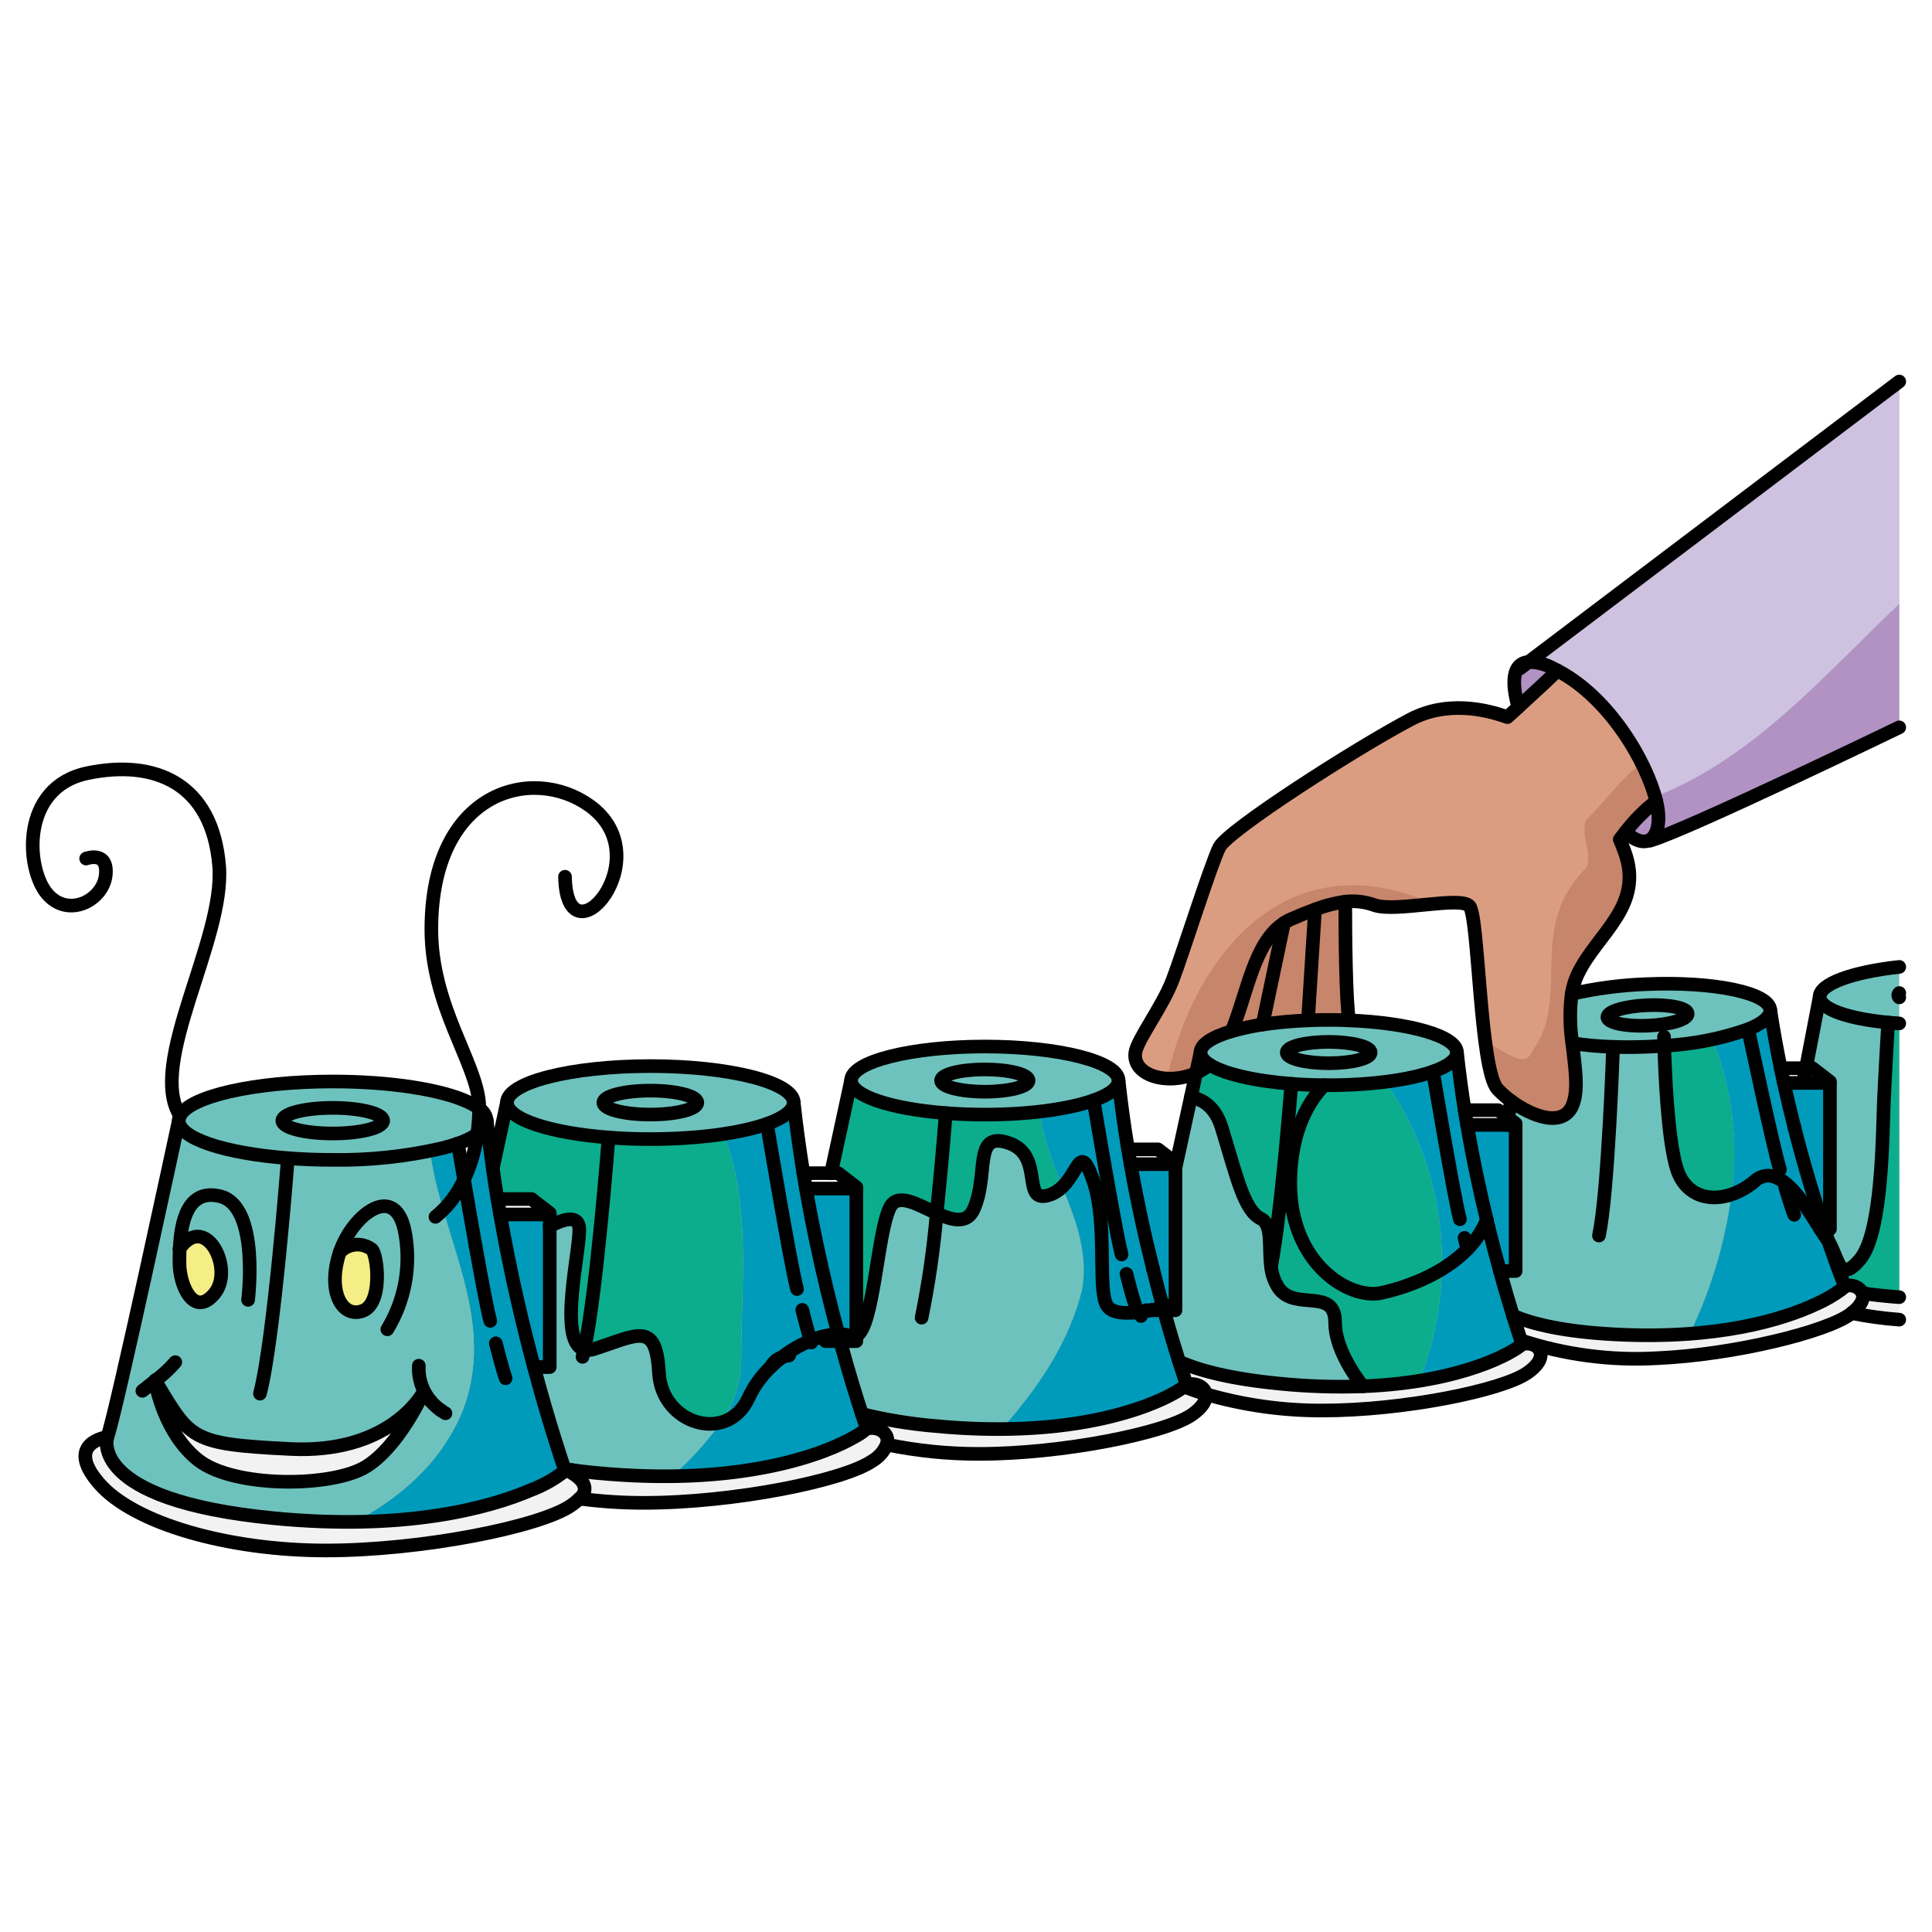 <?xml version="1.0" encoding="utf-8"?>
<!-- Generator: Adobe Illustrator 24.1.2, SVG Export Plug-In . SVG Version: 6.00 Build 0)  -->
<svg version="1.1" id="Layer_1" xmlns="http://www.w3.org/2000/svg" xmlns:xlink="http://www.w3.org/1999/xlink" x="0px" y="0px"
	 viewBox="0 0 283.465 283.465" style="enable-background:new 0 0 283.465 283.465;" xml:space="preserve">
<style type="text/css">
	.st0{fill:#EDA0AA;}
	.st1{fill:#F2F2F2;}
	.st2{fill:#F2E9E4;}
	.st3{fill:#88CBCB;}
	.st4{fill:#EA5D71;}
	.st5{fill:#73C3BD;}
	.st6{fill:#DB9D81;}
	.st7{fill:#C7856B;}
	.st8{fill:#333B41;}
	.st9{fill:#009BBA;}
	.st10{fill:#6EC2BD;}
	.st11{fill:#0BAD8D;}
	.st12{fill:#CFC2E0;}
	.st13{fill:#B192C3;}
	.st14{fill:#F5ED86;}
	.st15{fill:none;stroke:#000000;stroke-width:2;stroke-linecap:round;stroke-linejoin:round;}
	.st16{fill:#B4D491;}
	.st17{fill:#96C678;}
	.st18{fill:#4B82C3;}
	.st19{fill:#2967AF;}
	.st20{fill:#EFD075;}
	.st21{fill:#87CBCB;}
	.st22{fill:#72C3BD;}
	.st23{fill:#55C0DB;}
	.st24{fill:#F7AF5D;}
	.st25{fill:#F49829;}
	.st26{fill:#A989BE;}
	.st27{fill:#9A7BB5;}
	.st28{fill:#B9E1F2;}
	.st29{fill:#62C3DC;}
	.st30{fill:#F9DB61;}
	.st31{fill:#F1C32C;}
	.st32{fill:#8186C0;}
	.st33{fill:#6770B2;}
	.st34{fill:#F5B19D;}
	.st35{fill:#F08B73;}
	.st36{fill:#F5BAD5;}
	.st37{fill:#F094BD;}
	.st38{fill:#AFABD5;}
	.st39{fill:#B0DDE9;}
	.st40{fill:#8FD1E3;}
	.st41{fill:#8DACDB;}
	.st42{fill:#6B93CC;}
	.st43{fill:#FBF1CE;}
	.st44{fill:#F4E1A1;}
	.st45{fill:#EF8697;}
	.st46{fill:#EA5C71;}
	.st47{fill:#F7C6D1;}
	.st48{fill:#F4AFC0;}
	.st49{fill:#90D2F0;}
	.st50{fill:#59C1E7;}
</style>
<g>
	<g>
		<path class="st0" d="M215.259,165.047c0.85,5.02,1.87,9.75,2.89,13.97v0.01c-0.672,1.579-1.635,3.018-2.84,4.24
			c-0.25-0.9-0.43-1.64-0.43-1.64l-0.68-2.74c-0.86-3.16-3.95-21.67-3.95-21.67c2.21-0.78,3.52-1.75,3.52-2.79
			c0.31,2.87,0.69,5.7,1.13,8.46C215.009,163.617,215.129,164.337,215.259,165.047z"/>
		<path class="st0" d="M49.849,183.737c-1.85,5.54,0.21,9.65,3.29,8.63s2.26-8.22,1.43-9.04
			C53.124,182.23,51.083,182.407,49.849,183.737z M26.369,183.167c-0.04,0.79-0.04,1.52-0.04,2.11c0,3.39,2.16,8.11,5.14,4.52
			S30.179,177.807,26.369,183.167L26.369,183.167z M15.749,210.847c1.24-3.29,10.48-46.42,10.48-46.42c0,2.59,6.74,4.79,16.01,5.5
			c2.08,0.17,4.29,0.25,6.58,0.25c5.416,0.08,10.823-0.498,16.1-1.72c0.82-0.21,1.58-0.44,2.27-0.68c0,0,0.36,2.18,0.89,5.28
			c0.992-2.097,1.647-4.338,1.94-6.64c0.767-0.391,1.292-1.136,1.4-1.99c0.25,2.36,0.55,4.69,0.88,6.99
			c0.21,1.52,0.44,3.03,0.69,4.51c0.12,0.76,0.25,1.51,0.39,2.26c1.47,8.43,3.3,16.16,4.97,22.39c2.19,8.2,4.09,13.81,4.49,14.97
			c0.05,0.15,0.08,0.23,0.08,0.23c-1.483,1.181-3.139,2.125-4.91,2.8c-6.33,2.74-18.71,6.03-37.81,4.18
			C12.669,220.087,15.749,210.847,15.749,210.847L15.749,210.847z M22.749,202.597c0.13,0.78,1.42,7.76,6.35,11.64
			c5.24,4.11,19.72,4.01,24.65,0.92c4.61-2.88,7.96-9.97,8.37-10.88c-0.54,0.96-5.47,9-19.46,8.32
			c-14.86-0.72-14.68-1.44-19.89-10.02c-0.01-0.02-0.02-0.03-0.03-0.05c0.001,0.025,0.005,0.049,0.01,0.073V202.597z"/>
		<path class="st0" d="M194.949,159.217c6.31,0,11.89-0.79,15.3-2c0,0,3.09,18.51,3.95,21.67l0.68,2.74c0,0,0.18,0.74,0.43,1.64
			c-3.82,3.94-9.55,5.76-12.65,6.43c-4.72,1.02-13.35-4.32-13.35-16.03c0-8.2,3.13-12.58,5-14.45H194.949z"/>
		<path class="st1" d="M278.659,190.317v3.3c-2.345-0.167-4.677-0.488-6.98-0.96c1.48-1.15,1.84-2.18,1.59-2.92
			c1.58,0.24,3.35,0.43,5.32,0.58H278.659z"/>
		<path class="st0" d="M278.659,158.957v31.36h-0.07c-1.97-0.15-3.74-0.34-5.32-0.58c-0.484-0.943-1.598-1.373-2.59-1
			c0,0-1-2.48-2.42-6.64c1.56,2.51,1.54,6.36,4.65,2.67c3.29-3.91,3.29-18.28,3.49-23.01c0.13-3.02,0.43-8.31,0.63-11.73
			c0.53,0.05,1.07,0.09,1.63,0.13L278.659,158.957z"/>
		<path class="st2" d="M278.659,146.337v3.82c-0.56-0.04-1.1-0.08-1.63-0.13c-5.89-0.56-10.01-1.98-10.05-3.74
			c-0.05-1.93,4.85-3.68,11.68-4.42v3.83c-0.09,0.087-0.143,0.205-0.15,0.33C278.512,146.147,278.567,146.26,278.659,146.337z"/>
		<path class="st3" d="M278.659,55.977v50.74c0,0-30.75,14.87-36.38,16.57l-0.05-0.17c0.73-0.53,1.17-1.69,1.1-3.46
			c-0.036-0.712-0.143-1.419-0.32-2.11c-1.36-5.66-6.84-15.18-14.49-19.16c-0.191-0.11-0.388-0.21-0.59-0.3
			c-1.116-0.631-2.378-0.962-3.66-0.96L278.659,55.977z"/>
		<path class="st0" d="M277.029,150.027c-0.2,3.42-0.5,8.71-0.63,11.73c-0.2,4.73-0.2,19.1-3.49,23.01
			c-3.11,3.69-3.09-0.16-4.65-2.67l-0.6-1.77h0.83V158.7l-2.55-1.97h-0.97c1.14-5.87,2.01-10.44,2.01-10.44
			C267.019,148.047,271.139,149.467,277.029,150.027z"/>
		<path class="st1" d="M273.269,189.737c0.25,0.74-0.11,1.77-1.59,2.92c-0.054,0.05-0.111,0.096-0.17,0.14
			c-3.49,2.61-17.13,5.99-28.42,6.48c-6.749,0.381-13.509-0.507-19.93-2.62c-0.22-0.66-0.63-1.9-1.17-3.62
			c2.95,1.27,7.59,2.35,14.88,2.74c15.01,0.8,24.69-2.12,29.72-4.5c1.262-0.568,2.462-1.265,3.58-2.08
			c0.182-0.14,0.352-0.294,0.51-0.46C271.671,188.364,272.785,188.794,273.269,189.737z"/>
		<path class="st0" d="M236.669,153.6c1.67,0.06,3.43,0.05,5.26-0.03c0.76-0.03,1.51-0.08,2.25-0.13c0.1,3.62,0.49,13.64,1.82,17.98
			c1.65,5.34,7.4,5.34,11.5,1.84c0.521-0.475,1.196-0.745,1.9-0.76c2.96,0,5.88,4.98,7.67,7.83c0.35,0.55,0.66,1.02,0.91,1.36
			c0.1,0.13,0.19,0.27,0.28,0.41c1.42,4.16,2.42,6.64,2.42,6.64c-0.158,0.166-0.328,0.32-0.51,0.46
			c-1.118,0.815-2.318,1.512-3.58,2.08c-5.03,2.38-14.71,5.3-29.72,4.5c-7.29-0.39-11.93-1.47-14.88-2.74
			c-0.54-1.73-1.2-3.94-1.91-6.55h2.3v-21.63l-1.11-0.86c0.15-0.83,0.29-1.66,0.43-2.46c3.13,2.31,7.79,4.05,9.1,0.43
			c0.82-2.25,0.28-5.48-0.11-8.91C232.669,153.364,234.666,153.544,236.669,153.6z"/>
		<path class="st4" d="M268.489,158.887v21.44h-0.83c-1.32-3.97-2.91-9.12-4.39-14.94v-0.01c-0.53-2.09-1.05-4.26-1.54-6.49H268.489
			z"/>
		<path class="st0" d="M267.659,180.327h-0.59c-1.79-2.85-4.71-7.83-7.67-7.83l1.76-0.9c-0.95-2.99-4.67-20.58-4.67-20.58
			c2.08-0.84,3.29-1.82,3.25-2.81c0.44,2.89,0.96,5.75,1.53,8.52c0.15,0.73,0.3,1.45,0.46,2.16c0.49,2.23,1.01,4.4,1.54,6.49v0.01
			C264.749,171.207,266.339,176.357,267.659,180.327z"/>
		<path class="st0" d="M261.159,171.6l-1.76,0.9c-0.704,0.015-1.379,0.285-1.9,0.76c-4.1,3.5-9.85,3.5-11.5-1.84
			c-1.33-4.34-1.72-14.36-1.82-17.98c4.198-0.212,8.344-1.027,12.31-2.42C256.489,151.02,260.209,168.607,261.159,171.6z"/>
		<path class="st2" d="M244.179,153.437c-0.74,0.05-1.49,0.1-2.25,0.13c-1.83,0.08-3.59,0.09-5.26,0.03
			c-2.003-0.056-4-0.236-5.98-0.54c-0.364-2.394-0.395-4.827-0.09-7.23c3.59-0.82,7.25-1.299,10.93-1.43
			c9.95-0.43,18.1,1.28,18.21,3.81c0.04,0.99-1.17,1.97-3.25,2.81C252.523,152.41,248.377,153.225,244.179,153.437z
			 M241.799,150.487c3.25-0.14,5.86-0.93,5.82-1.76s-2.7-1.38-5.95-1.24s-5.87,0.92-5.83,1.75s2.7,1.39,5.961,1.25H241.799z"/>
		<path class="st2" d="M247.619,148.727c0.04,0.83-2.57,1.62-5.82,1.76s-5.93-0.42-5.96-1.25s2.57-1.61,5.83-1.75
			S247.589,147.9,247.619,148.727z"/>
		<path class="st5" d="M243.329,119.657c0.07,1.77-0.37,2.93-1.1,3.46c-0.92,0.68-2.32,0.33-3.71-1.07
			c1.292-1.691,2.802-3.204,4.49-4.5C243.186,118.238,243.293,118.945,243.329,119.657z"/>
		<path class="st6" d="M243.009,117.547c-1.688,1.296-3.198,2.809-4.49,4.5c-0.32,0.4-0.62,0.78-0.87,1.11
			c0.22,0.52,0.45,1.08,0.68,1.7c3.02,8.08-3.97,12.05-6.84,18.07c-0.431,0.92-0.731,1.896-0.89,2.9
			c-0.305,2.403-0.274,4.836,0.09,7.23c0.39,3.43,0.93,6.66,0.11,8.91c-1.31,3.62-5.97,1.88-9.1-0.43
			c-0.717-0.523-1.383-1.113-1.99-1.76c-2.6-2.88-2.74-25.34-4.11-26.84s-10.81,0.96-13.96-0.14c-1.362-0.496-2.82-0.667-4.26-0.5
			c-1.52,0.207-3.011,0.593-4.44,1.15c-1.03,0.37-2.19,0.83-3.49,1.4c-0.374,0.159-0.732,0.353-1.07,0.58v0.01
			c-4.4,2.87-5.36,10.28-7.67,15.86c-2.84,0.84-4.57,1.94-4.57,3.13c0,0-0.24,1.13-0.65,3v0.01c-4.23,1.9-9.38,0.33-8.91-3
			c0.28-1.92,3.97-6.71,5.48-10.68s5.61-16.98,6.85-19.45s19.99-14.51,28.07-18.76c5.24-2.75,10.87-1.53,14.19-0.33
			c0.49-0.44,1.03-0.94,1.6-1.47c1.98-1.81,4.29-3.93,5.75-5.36C236.169,102.367,241.649,111.887,243.009,117.547z"/>
		<path class="st5" d="M224.269,97.127c1.282-0.002,2.544,0.329,3.66,0.96c0.202,0.09,0.399,0.19,0.59,0.3
			c-1.46,1.43-3.77,3.55-5.75,5.36C222.139,101.547,221.339,97.357,224.269,97.127z"/>
		<path class="st1" d="M223.349,197.2c2.22-0.52,4.45,1.71,0.68,4.27s-18.13,5.48-29.93,5.48c-5.812,0.031-11.599-0.777-17.18-2.4
			c-0.16-1.09-1.49-1.71-2.81-1.4c0,0-0.43-1.21-1.11-3.37c3.04,1.34,7.69,2.55,14.77,3.23c4.046,0.406,8.116,0.537,12.18,0.39
			C214.739,202.817,222.249,198.3,223.349,197.2z"/>
		<path class="st0" d="M223.159,196.657c0.12,0.35,0.19,0.54,0.19,0.54c-1.1,1.1-8.61,5.62-23.4,6.2c-1.5-1.94-4.06-5.77-4.06-9.39
			c0-5.14-5.76-1.64-8.22-4.93c-0.664-0.965-1.07-2.084-1.18-3.25v-0.01c1.56-8.15,2.98-26.8,2.98-26.8
			c1.54,0.12,3.16,0.18,4.84,0.2c-1.87,1.87-5,6.25-5,14.45c0,11.71,8.63,17.05,13.35,16.03c3.1-0.67,8.83-2.49,12.65-6.43
			c1.205-1.222,2.168-2.661,2.84-4.24c0.08,0.36,0.17,0.71,0.25,1.06v0.01c0.57,2.32,1.14,4.46,1.68,6.39
			c0.71,2.61,1.37,4.82,1.91,6.55S222.939,196,223.159,196.657z"/>
		<path class="st4" d="M222.379,165.047v21.44h-2.3c-0.54-1.93-1.11-4.07-1.68-6.39v-0.01c-0.08-0.35-0.17-0.7-0.25-1.06v-0.01
			c-1.02-4.22-2.04-8.95-2.89-13.97L222.379,165.047L222.379,165.047z"/>
		<path class="st2" d="M213.769,154.427c0,1.04-1.31,2.01-3.52,2.79c-3.41,1.21-8.99,2-15.3,2h-0.64c-1.68-0.02-3.3-0.08-4.84-0.2
			c-5.48-0.43-9.9-1.47-12-2.81c-0.86-0.55-1.33-1.15-1.33-1.78c0-1.19,1.73-2.29,4.57-3.13c1.491-0.422,3.008-0.749,4.54-0.98
			c2.207-0.325,4.43-0.529,6.66-0.61c0.99-0.05,2-0.07,3.04-0.07c1.02,0,2.02,0.02,2.99,0.07
			C206.909,150.067,213.769,152.047,213.769,154.427z M201.109,154.427c0-0.86-2.76-1.56-6.16-1.56s-6.16,0.7-6.16,1.56
			s2.76,1.57,6.16,1.57S201.109,155.3,201.109,154.427z"/>
		<path class="st2" d="M194.949,152.867c3.4,0,6.16,0.7,6.16,1.56s-2.76,1.57-6.16,1.57s-6.16-0.7-6.16-1.57
			S191.549,152.867,194.949,152.867z"/>
		<path class="st0" d="M199.949,203.4c-4.064,0.147-8.134,0.016-12.18-0.39c-7.08-0.68-11.73-1.89-14.77-3.23
			c-0.59-1.86-1.37-4.43-2.23-7.54h1.7v-20.92c0.83-3.78,1.62-7.42,2.26-10.35c1.83,0.35,3.62,1.53,4.52,4.49
			c2.26,7.39,3.28,12.12,5.75,13.35c1.76,0.88,1.11,4.06,1.49,7.01v0.01c0.11,1.166,0.516,2.285,1.18,3.25
			c2.46,3.29,8.22-0.21,8.22,4.93C195.889,197.627,198.449,201.457,199.949,203.4z"/>
		<path class="st7" d="M197.379,132.3c0,4.72,0.07,14.39,0.56,17.41c-0.97-0.05-1.97-0.07-2.99-0.07c-1.04,0-2.05,0.02-3.04,0.07
			l1.03-16.26C194.368,132.893,195.859,132.507,197.379,132.3z"/>
		<path class="st7" d="M192.939,133.447l-1.03,16.26c-2.23,0.081-4.453,0.285-6.66,0.61l3.13-14.88v-0.01
			c0.338-0.227,0.696-0.421,1.07-0.58C190.749,134.277,191.909,133.817,192.939,133.447z"/>
		<path class="st0" d="M189.469,159.017c0,0-1.42,18.65-2.98,26.8c-0.38-2.95,0.27-6.13-1.49-7.01c-2.47-1.23-3.49-5.96-5.75-13.35
			c-0.9-2.96-2.69-4.14-4.52-4.49c0.29-1.35,0.55-2.54,0.76-3.53v-0.01c0.715-0.311,1.381-0.721,1.98-1.22
			C179.569,157.547,183.989,158.587,189.469,159.017z"/>
		<path class="st7" d="M188.379,135.437l-3.13,14.88c-1.532,0.231-3.049,0.558-4.54,0.98
			C183.019,145.717,183.979,138.307,188.379,135.437z"/>
		<path class="st1" d="M176.919,204.547c0.12,0.82-0.41,1.91-2.1,3.06c-3.92,2.67-18.91,5.71-31.22,5.71
			c-4.532,0.003-9.052-0.456-13.49-1.37c0.53-1.66-1.21-2.75-2.94-2.35c0,0-0.26-0.75-0.71-2.13c3.464,0.849,6.987,1.431,10.54,1.74
			c22.54,2.19,34.29-3.87,36.76-5.77C174.749,203.847,175.809,204.207,176.919,204.547z"/>
		<path class="st1" d="M174.109,203.147c1.32-0.31,2.65,0.31,2.81,1.4c-1.11-0.34-2.17-0.7-3.16-1.11
			C173.882,203.349,173.999,203.252,174.109,203.147z"/>
		<path class="st0" d="M137.429,178.007c2.27,1.03,4.45,1.67,5.46-0.64c2.26-5.13-0.2-11.5,5.14-9.65s1.64,9.04,5.96,7.6
			s4.1-8.63,6.36-2.26c0.356,1.036,0.623,2.099,0.8,3.18c1.02,6.03,0.04,13.22,1.26,15.3c0.72,1.24,3.05,1.23,5.2,0.92
			c0.43-0.06,0.85-0.14,1.25-0.22h1.91c0.86,3.11,1.64,5.68,2.23,7.54c0.68,2.16,1.11,3.37,1.11,3.37
			c-0.11,0.105-0.227,0.202-0.35,0.29c-2.47,1.9-14.22,7.96-36.76,5.77c-3.553-0.309-7.076-0.891-10.54-1.74
			c-0.71-2.16-1.88-5.89-3.19-10.69h2.37v-0.74c2.56-1.35,3.07-15.13,4.93-18.87C131.7,174.9,134.639,176.757,137.429,178.007z"/>
		<path class="st4" d="M170.649,191.827c-0.48-1.75-0.98-3.66-1.49-5.7v-0.01c-1.14-4.54-2.3-9.74-3.28-15.31h6.59v21.43h-1.7
			C170.729,192.107,170.689,191.967,170.649,191.827z"/>
		<path class="st0" d="M162.959,175.937c-1.19-6.56-2.51-14.49-2.51-14.49c2.31-0.82,3.67-1.82,3.67-2.91
			c0.37,3.43,0.84,6.82,1.39,10.1c0.12,0.73,0.24,1.45,0.37,2.17c0.98,5.57,2.14,10.77,3.28,15.31v0.01
			c0.51,2.04,1.01,3.95,1.49,5.7c-0.48,0.12-1.1,0.27-1.79,0.41c-0.4,0.08-0.82,0.16-1.25,0.22c-2.15,0.31-4.48,0.32-5.2-0.92
			c-1.22-2.08-0.24-9.27-1.26-15.3L162.959,175.937z"/>
		<path class="st2" d="M164.119,158.537c0,1.09-1.36,2.09-3.67,2.91c-3.56,1.26-9.38,2.09-15.96,2.09c-1.99,0-3.91-0.08-5.72-0.22
			c-8.05-0.62-13.9-2.53-13.9-4.78c0-2.76,8.78-4.99,19.62-4.99S164.119,155.777,164.119,158.537z M150.919,158.537
			c0-0.9-2.88-1.63-6.43-1.63s-6.42,0.73-6.42,1.63s2.88,1.64,6.42,1.64S150.919,159.437,150.919,158.537z"/>
		<path class="st0" d="M162.959,175.937l-1.81,0.3c-0.177-1.081-0.444-2.144-0.8-3.18c-2.26-6.37-2.05,0.82-6.36,2.26
			s-0.62-5.75-5.96-7.6s-2.88,4.52-5.14,9.65c-1.01,2.31-3.19,1.67-5.46,0.64c0.79-7.53,1.34-14.69,1.34-14.69
			c1.81,0.14,3.73,0.22,5.72,0.22c6.58,0,12.4-0.83,15.96-2.09C160.449,161.447,161.769,169.377,162.959,175.937z"/>
		<path class="st2" d="M144.489,156.907c3.55,0,6.43,0.73,6.43,1.63s-2.88,1.64-6.43,1.64s-6.42-0.74-6.42-1.64
			S140.949,156.907,144.489,156.907z"/>
		<path class="st0" d="M138.769,163.317c0,0-0.55,7.16-1.34,14.69c-2.79-1.25-5.73-3.11-6.86-0.84c-1.86,3.74-2.37,17.52-4.93,18.87
			v-21.85l-2.67-2.06h-1.04c1.63-7.48,2.94-13.59,2.94-13.59C124.869,160.787,130.719,162.7,138.769,163.317z"/>
		<path class="st1" d="M127.169,209.6c1.73-0.4,3.47,0.69,2.94,2.35c-0.44,1.024-1.202,1.877-2.17,2.43
			c-4.21,2.87-20.28,6.12-33.48,6.12c-3.157,0.002-6.311-0.205-9.44-0.62c0,0,2.61-1.91-1.82-4.15c0.215-0.03,0.433-0.04,0.65-0.03
			h0.03c0.17,0.02,0.35,0.05,0.53,0.07h0.01c0.94,0.12,1.93,0.23,2.97,0.33c21.41,2.08,33.74-2.78,38.11-5.34
			C126.099,210.439,126.659,210.05,127.169,209.6z"/>
		<path class="st0" d="M85.729,198.007c0.499,0.117,1.021,0.082,1.5-0.1c6.37-2.05,9.04-4.11,9.45,3.49s10.06,10.48,13.15,3.7
			c0.801-1.719,1.917-3.272,3.29-4.58c0.496-0.477,1.017-0.927,1.56-1.35c0-0.01,0.01-0.01,0.02-0.01
			c0.345-0.139,0.703-0.239,1.07-0.3c0.05-0.13,0.11-0.33,0.19-0.6c0.942-0.616,1.939-1.142,2.98-1.57h0.01
			c1.282-0.554,2.654-0.873,4.05-0.94c0.09,0.35,0.18,0.69,0.27,1.03c1.31,4.8,2.48,8.53,3.19,10.69c0.45,1.38,0.71,2.13,0.71,2.13
			c-0.51,0.45-1.07,0.839-1.67,1.16c-4.37,2.56-16.7,7.42-38.11,5.34c-1.04-0.1-2.03-0.21-2.97-0.33h-0.01
			c-0.173-0.044-0.351-0.067-0.53-0.07h-0.03c-0.34-0.05-0.68-0.09-1.01-0.15c-0.4-1.16-2.3-6.77-4.49-14.97h2.31v-20.65
			c1.54-0.84,4.03-1.85,4.31,0.11C85.339,182.647,81.659,196.927,85.729,198.007z"/>
		<path class="st4" d="M125.639,174.387v21.65c-0.253,0.142-0.56,0.149-0.82,0.02c-0.578-0.231-1.198-0.337-1.82-0.31
			c-1.07-3.96-2.21-8.59-3.27-13.65c-0.52-2.47-1.02-5.05-1.48-7.71H125.639z"/>
		<path class="st0" d="M112.529,164.9c2.47-0.88,3.93-1.96,3.93-3.12c0.38,3.52,0.86,6.99,1.41,10.35c0.12,0.76,0.25,1.52,0.38,2.26
			c0.46,2.66,0.96,5.24,1.48,7.71c1.06,5.06,2.2,9.69,3.27,13.65c-1.396,0.067-2.768,0.386-4.05,0.94h-0.01
			c-1.041,0.428-2.038,0.954-2.98,1.57c-0.43,0.28-0.85,0.58-1.26,0.9c-0.01,0-0.02,0-0.02,0.01c-0.678,0.226-1.239,0.711-1.56,1.35
			c-1.373,1.308-2.489,2.861-3.29,4.58c-3.09,6.78-12.74,3.9-13.15-3.7s-3.08-5.54-9.45-3.49c-0.479,0.182-1.001,0.217-1.5,0.1
			c1.82-8.35,3.56-31.11,3.56-31.11c1.94,0.15,4,0.23,6.13,0.23C102.469,167.127,108.709,166.247,112.529,164.9z"/>
		<path class="st2" d="M116.459,161.777c0,1.16-1.46,2.24-3.93,3.12c-3.82,1.35-10.06,2.23-17.11,2.23c-2.13,0-4.19-0.08-6.13-0.23
			c-8.63-0.67-14.91-2.71-14.91-5.12c0-2.96,9.42-5.36,21.04-5.36S116.459,158.817,116.459,161.777z M102.309,161.777
			c0-0.97-3.09-1.76-6.89-1.76s-6.89,0.79-6.89,1.76s3.09,1.75,6.89,1.75S102.309,162.747,102.309,161.777z"/>
		<path class="st2" d="M95.419,160.017c3.8,0,6.89,0.79,6.89,1.76s-3.09,1.75-6.89,1.75s-6.89-0.78-6.89-1.75
			S91.619,160.017,95.419,160.017z"/>
		<path class="st0" d="M89.289,166.9c0,0-1.74,22.76-3.56,31.11c-4.07-1.08-0.39-15.36-0.76-17.97c-0.28-1.96-2.77-0.95-4.31-0.11
			v-1.94l-2.67-2.06h-5c-0.25-1.48-0.48-2.99-0.69-4.51c1.22-5.61,2.08-9.64,2.08-9.64C74.379,164.187,80.659,166.227,89.289,166.9z
			"/>
		<path class="st1" d="M83.2,215.727c4.43,2.24,1.82,4.15,1.82,4.15c-0.392,0.387-0.821,0.735-1.28,1.04
			c-4.52,3.08-21.77,6.57-35.94,6.57s-28.14-3.9-33.28-9.86s1.23-6.78,1.23-6.78s-3.08,9.24,24.45,11.91
			c19.1,1.85,31.48-1.44,37.81-4.18c1.771-0.675,3.427-1.619,4.91-2.8C83.012,215.756,83.106,215.739,83.2,215.727z"/>
		<path class="st4" d="M80.659,179.927v20.65h-2.31c-1.67-6.23-3.5-13.96-4.97-22.39h7.28V179.927z"/>
		<path class="st2" d="M70.3,162.637c-0.006,1.265-0.1,2.528-0.28,3.78c-0.879,0.577-1.831,1.034-2.83,1.36
			c-0.69,0.24-1.45,0.47-2.27,0.68c-5.277,1.222-10.684,1.8-16.1,1.72c-2.29,0-4.5-0.08-6.58-0.25c-9.27-0.71-16.01-2.91-16.01-5.5
			c0-0.259,0.065-0.513,0.19-0.74c1.42-2.82,10.9-5.01,22.4-5.01c8.59,0,16.06,1.22,19.88,3.02
			C69.267,161.95,69.803,162.265,70.3,162.637z M56.22,164.427c0-1.04-3.31-1.88-7.4-1.88s-7.39,0.84-7.39,1.88s3.31,1.88,7.39,1.88
			S56.219,165.467,56.22,164.427L56.22,164.427z"/>
		<path class="st1" d="M62.119,204.277c-0.41,0.91-3.76,8-8.37,10.88c-4.93,3.09-19.41,3.19-24.65-0.92
			c-4.93-3.88-6.22-10.86-6.35-11.64c0.01-0.01,0.01-0.02,0.02-0.02c5.21,8.58,5.03,9.3,19.89,10.02
			C56.649,213.277,61.579,205.237,62.119,204.277z"/>
		<path class="st8" d="M54.569,183.327c0.83,0.82,1.65,8.01-1.43,9.04s-5.14-3.09-3.29-8.63
			C51.083,182.407,53.124,182.23,54.569,183.327z"/>
		<path class="st2" d="M48.819,162.547c4.09,0,7.4,0.84,7.4,1.88s-3.31,1.88-7.4,1.88s-7.39-0.84-7.39-1.88
			S44.739,162.547,48.819,162.547z"/>
		<path class="st8" d="M26.369,183.167c3.81-5.36,8.07,3.04,5.1,6.63s-5.14-1.13-5.14-4.52
			C26.329,184.687,26.329,183.957,26.369,183.167z"/>
	</g>
	<g>
		<path class="st9" d="M215.259,165.047c-0.13-0.71-0.25-1.43-0.36-2.16c-0.44-2.76-0.82-5.59-1.13-8.46c0,1.04-1.31,2.01-3.52,2.79
			c0,0,3.09,18.51,3.95,21.67l0.68,2.74c0,0,0.18,0.74,0.43,1.64c1.204-1.223,2.168-2.661,2.84-4.24v-0.01
			C217.129,174.8,216.109,170.067,215.259,165.047z"/>
		<path class="st9" d="M83.632,215.777c0,0-0.03-0.08-0.081-0.23c-0.4-1.16-2.3-6.77-4.489-14.97c-1.67-6.23-3.5-13.96-4.97-22.39
			c-0.14-0.75-0.271-1.5-0.39-2.26c-0.25-1.48-0.481-2.99-0.691-4.51c-0.33-2.3-0.629-4.63-0.879-6.99
			c-0.108,0.854-0.633,1.599-1.4,1.99c-0.293,2.302-0.948,4.543-1.94,6.64c-0.531-3.1-0.89-5.28-0.89-5.28
			c-0.69,0.24-1.45,0.47-2.27,0.68c-0.785,0.205-1.644,0.389-2.538,0.561c1.808,13.065,10.017,24.874,4.655,38.279
			c-3.176,7.409-8.882,12.285-15.617,15.987c12.835-0.057,21.6-2.547,26.589-4.707C80.492,217.902,82.149,216.957,83.632,215.777z"
			/>
		<path class="st10" d="M67.749,207.3c5.362-13.4-2.847-25.214-4.655-38.279c-4.475,0.805-9.016,1.193-13.563,1.159
			c-2.29,0-4.5-0.08-6.579-0.25c-9.271-0.71-16.01-2.91-16.01-5.5c0,0-9.24,43.13-10.48,46.42c0,0-3.08,9.24,24.45,11.91
			c3.729,0.365,7.473,0.541,11.22,0.527C58.867,219.582,64.573,214.706,67.749,207.3z M50.562,183.74
			c1.234-1.33,3.275-1.507,4.719-0.41c0.831,0.82,1.65,8.01-1.429,9.04s-5.14-3.093-3.29-8.633V183.74z M27.082,183.17
			c3.81-5.36,8.07,3.04,5.1,6.63s-5.139-1.13-5.139-4.52c-0.001-0.593-0.001-1.323,0.039-2.113V183.17z M54.462,215.16
			c-4.931,3.09-19.411,3.19-24.65-0.92c-4.93-3.88-6.22-10.86-6.35-11.64c-0.005-0.023-0.009-0.046-0.01-0.07
			c0.01,0.02,0.019,0.03,0.03,0.05c5.21,8.58,5.029,9.3,19.89,10.02c13.99,0.68,18.92-7.36,19.46-8.32
			c-0.41,0.907-3.761,7.997-8.37,10.877L54.462,215.16z"/>
		<path class="st11" d="M203.255,158.721c-2.756,0.337-5.53,0.504-8.306,0.5h-0.64c-1.87,1.87-5,6.25-5,14.45
			c0,11.71,8.63,17.05,13.35,16.03c3.128-0.675,6.127-1.848,8.883-3.474C211.793,176.408,208.889,166.767,203.255,158.721z"/>
		<path class="st9" d="M214.879,181.627l-0.68-2.74c-0.86-3.16-3.95-21.67-3.95-21.67c-2.273,0.74-4.617,1.243-6.994,1.5
			c5.632,8.045,8.537,17.683,8.287,27.5c1.375-0.822,2.641-1.816,3.767-2.956C215.059,182.367,214.879,181.627,214.879,181.627z"/>
		<path class="st1" d="M278.659,190.317v3.3c-2.345-0.167-4.677-0.488-6.98-0.96c1.48-1.15,1.84-2.18,1.59-2.92
			c1.58,0.24,3.35,0.43,5.32,0.58H278.659z"/>
		<path class="st11" d="M278.659,158.957v31.36h-0.07c-1.97-0.15-3.74-0.34-5.32-0.58c-0.484-0.943-1.598-1.373-2.59-1
			c0,0-1-2.48-2.42-6.64c1.56,2.51,1.54,6.36,4.65,2.67c3.29-3.91,3.29-18.28,3.49-23.01c0.13-3.02,0.43-8.31,0.63-11.73
			c0.53,0.05,1.07,0.09,1.63,0.13L278.659,158.957z"/>
		<path class="st10" d="M278.659,146.337v3.82c-0.56-0.04-1.1-0.08-1.63-0.13c-5.89-0.56-10.01-1.98-10.05-3.74
			c-0.05-1.93,4.85-3.68,11.68-4.42v3.83c-0.09,0.087-0.143,0.205-0.15,0.33C278.512,146.147,278.567,146.26,278.659,146.337z"/>
		<path class="st12" d="M278.659,55.977l-54.39,41.15c1.282-0.002,2.544,0.329,3.66,0.96c0.202,0.09,0.399,0.19,0.59,0.3
			c7.368,3.834,12.712,12.8,14.312,18.511c14.521-5.692,24.628-17.658,35.828-28.289V55.977z"/>
		<path class="st13" d="M242.831,116.9c0.061,0.218,0.128,0.441,0.178,0.649c0.177,0.691,0.284,1.398,0.32,2.11
			c0.07,1.77-0.37,2.93-1.1,3.46l0.05,0.17c5.63-1.7,36.38-16.57,36.38-16.57v-18.11C267.459,99.24,257.352,111.206,242.831,116.9z"
			/>
		<path class="st10" d="M277.029,150.027c-0.2,3.42-0.5,8.71-0.63,11.73c-0.2,4.73-0.2,19.1-3.49,23.01
			c-3.11,3.69-3.09-0.16-4.65-2.67l-0.6-1.77h0.83V158.7l-2.55-1.97h-0.97c1.14-5.87,2.01-10.44,2.01-10.44
			C267.019,148.047,271.139,149.467,277.029,150.027z"/>
		<path class="st1" d="M273.269,189.737c0.25,0.74-0.11,1.77-1.59,2.92c-0.054,0.05-0.111,0.096-0.17,0.14
			c-3.49,2.61-17.13,5.99-28.42,6.48c-6.749,0.381-13.509-0.507-19.93-2.62c-0.22-0.66-0.63-1.9-1.17-3.62
			c2.95,1.27,7.59,2.35,14.88,2.74c15.01,0.8,24.69-2.12,29.72-4.5c1.262-0.568,2.462-1.265,3.58-2.08
			c0.182-0.14,0.352-0.294,0.51-0.46C271.671,188.364,272.785,188.794,273.269,189.737z"/>
		<path class="st10" d="M246,171.417c-1.33-4.34-1.72-14.36-1.82-17.98c-0.74,0.05-1.49,0.1-2.25,0.13
			c-1.83,0.08-3.59,0.09-5.26,0.03c-2.003-0.056-4-0.236-5.98-0.54c0.39,3.43,0.93,6.66,0.11,8.91c-1.31,3.62-5.97,1.88-9.1-0.43
			c-0.14,0.8-0.28,1.63-0.43,2.46l1.11,0.86v21.63h-2.3c0.71,2.61,1.37,4.82,1.91,6.55c2.95,1.27,7.59,2.35,14.88,2.74
			c3.684,0.205,7.378,0.174,11.058-0.093c3.112-6.444,5.177-13.344,6.116-20.438C250.67,176.384,247.217,175.36,246,171.417z"/>
		<path class="st9" d="M268.259,182.1c-0.09-0.14-0.18-0.28-0.28-0.41c-0.25-0.34-0.56-0.81-0.91-1.36
			c-1.79-2.85-4.71-7.83-7.67-7.83c-0.704,0.015-1.379,0.285-1.9,0.76c-1.016,0.876-2.188,1.551-3.456,1.989
			c-0.939,7.094-3.004,13.994-6.116,20.438c8.857-0.661,15-2.674,18.662-4.407c1.262-0.568,2.462-1.265,3.58-2.08
			c0.182-0.14,0.352-0.294,0.51-0.46C270.679,188.74,269.679,186.257,268.259,182.1z"/>
		<path class="st9" d="M268.489,158.887v21.44h-0.83c-1.32-3.97-2.91-9.12-4.39-14.94v-0.01c-0.53-2.09-1.05-4.26-1.54-6.49H268.489
			z"/>
		<path class="st9" d="M267.659,180.327h-0.59c-1.79-2.85-4.71-7.83-7.67-7.83l1.76-0.9c-0.95-2.99-4.67-20.58-4.67-20.58
			c2.08-0.84,3.29-1.82,3.25-2.81c0.44,2.89,0.96,5.75,1.53,8.52c0.15,0.73,0.3,1.45,0.46,2.16c0.49,2.23,1.01,4.4,1.54,6.49v0.01
			C264.749,171.207,266.339,176.357,267.659,180.327z"/>
		<path class="st11" d="M251.236,152.5c-2.331,0.454-4.688,0.767-7.057,0.935c0.1,3.62,0.49,13.64,1.82,17.98
			c1.218,3.943,4.671,4.967,8.044,3.829C255.101,167.548,254.133,159.708,251.236,152.5z"/>
		<path class="st9" d="M256.489,151.017c-1.702,0.654-3.46,1.151-5.253,1.485c2.897,7.208,3.865,15.048,2.807,22.744
			c1.268-0.438,2.441-1.113,3.456-1.989c0.521-0.475,1.196-0.745,1.9-0.76l1.76-0.9
			C260.209,168.607,256.489,151.017,256.489,151.017z"/>
		<path class="st10" d="M244.179,153.437c-0.74,0.05-1.49,0.1-2.25,0.13c-1.83,0.08-3.59,0.09-5.26,0.03
			c-2.003-0.056-4-0.236-5.98-0.54c-0.364-2.394-0.395-4.827-0.09-7.23c3.59-0.82,7.25-1.299,10.93-1.43
			c9.95-0.43,18.1,1.28,18.21,3.81c0.04,0.99-1.17,1.97-3.25,2.81C252.523,152.41,248.377,153.225,244.179,153.437z
			 M241.799,150.487c3.25-0.14,5.86-0.93,5.82-1.76s-2.7-1.38-5.95-1.24s-5.87,0.92-5.83,1.75s2.7,1.39,5.961,1.25H241.799z"/>
		<path class="st10" d="M247.619,148.727c0.04,0.83-2.57,1.62-5.82,1.76s-5.93-0.42-5.96-1.25s2.57-1.61,5.83-1.75
			S247.589,147.9,247.619,148.727z"/>
		<path class="st13" d="M243.329,119.657c0.07,1.77-0.37,2.93-1.1,3.46c-0.92,0.68-2.32,0.33-3.71-1.07
			c1.292-1.691,2.802-3.204,4.49-4.5C243.186,118.238,243.293,118.945,243.329,119.657z"/>
		<path class="st7" d="M171.182,158.235c1.479,0.079,2.955-0.195,4.307-0.8v-0.01c0.41-1.87,0.65-3,0.65-3
			c0-1.19,1.73-2.29,4.57-3.13c2.31-5.58,3.27-12.99,7.67-15.86v-0.01c0.338-0.227,0.696-0.421,1.07-0.58
			c1.3-0.57,2.46-1.03,3.49-1.4c1.429-0.557,2.92-0.943,4.44-1.15c1.44-0.167,2.898,0.004,4.26,0.5
			c1.756,0.614,5.468,0.117,8.647-0.18C189.8,123.4,175.641,138.672,171.182,158.235z"/>
		<path class="st6" d="M224.749,154.3c6-8-1-18,8-27c1-2-1-5,0-7c2.743-2.743,5.017-5.957,8.11-8.351
			c-2.54-5.065-6.883-10.719-12.34-13.559c-1.46,1.43-3.77,3.55-5.75,5.36c-0.57,0.53-1.11,1.03-1.6,1.47
			c-3.32-1.2-8.951-2.42-14.19,0.33c-8.08,4.25-26.84,16.3-28.07,18.76s-5.34,15.47-6.85,19.45s-5.2,8.76-5.48,10.68
			c-0.313,2.216,1.866,3.645,4.6,3.8c4.459-19.563,18.619-34.836,39.1-25.618c2.521-0.236,4.707-0.348,5.313,0.32
			c0.951,1.041,1.309,12.174,2.309,19.854C220.7,154.185,223.873,156.924,224.749,154.3z"/>
		<path class="st7" d="M232.749,120.3c-1,2,1,5,0,7c-9,9-2,19-8,27c-0.876,2.627-4.051-0.112-6.841-1.506
			c0.44,3.387,1.005,6.1,1.8,6.986c0.607,0.647,1.273,1.237,1.99,1.76c3.13,2.31,7.79,4.05,9.1,0.43c0.82-2.25,0.28-5.48-0.11-8.91
			c-0.364-2.394-0.395-4.827-0.09-7.23c0.159-1.004,0.459-1.98,0.89-2.9c2.87-6.02,9.86-9.99,6.84-18.07
			c-0.23-0.62-0.46-1.18-0.68-1.7c0.25-0.33,0.55-0.71,0.87-1.11c1.292-1.691,2.802-3.204,4.49-4.5
			c-0.508-1.94-1.229-3.818-2.15-5.6C237.766,114.34,235.492,117.554,232.749,120.3z"/>
		<path class="st13" d="M224.269,97.127c1.282-0.002,2.544,0.329,3.66,0.96c0.202,0.09,0.399,0.19,0.59,0.3
			c-1.46,1.43-3.77,3.55-5.75,5.36C222.139,101.547,221.339,97.357,224.269,97.127z"/>
		<path class="st1" d="M223.349,197.2c2.22-0.52,4.45,1.71,0.68,4.27s-18.13,5.48-29.93,5.48c-5.812,0.031-11.599-0.777-17.18-2.4
			c-0.16-1.09-1.49-1.71-2.81-1.4c0,0-0.43-1.21-1.11-3.37c3.04,1.34,7.69,2.55,14.77,3.23c4.046,0.406,8.116,0.537,12.18,0.39
			C214.739,202.817,222.249,198.3,223.349,197.2z"/>
		<path class="st9" d="M223.159,196.657c-0.22-0.66-0.63-1.9-1.17-3.62s-1.2-3.94-1.91-6.55c-0.54-1.93-1.111-4.07-1.68-6.39v-0.01
			c-0.08-0.35-0.17-0.7-0.25-1.06c-0.672,1.579-1.636,3.017-2.84,4.24c-1.126,1.14-2.392,2.134-3.767,2.956
			c-0.129,5.605-1.248,11.143-3.305,16.358c9.335-1.5,14.241-4.513,15.112-5.384C223.349,197.2,223.279,197.007,223.159,196.657z"/>
		<path class="st11" d="M202.659,189.7c-4.72,1.02-13.35-4.32-13.35-16.03c0-8.2,3.13-12.58,5-14.45c-1.68-0.02-3.3-0.08-4.841-0.2
			c0,0-1.419,18.65-2.979,26.8v0.01c0.109,1.166,0.516,2.285,1.18,3.25c2.46,3.29,8.22-0.21,8.22,4.93c0,3.62,2.56,7.45,4.06,9.39
			c2.777-0.104,5.544-0.377,8.288-0.816c2.057-5.215,3.176-10.753,3.305-16.358C208.786,187.852,205.787,189.025,202.659,189.7z"/>
		<path class="st9" d="M222.379,165.047v21.44h-2.3c-0.54-1.93-1.11-4.07-1.68-6.39v-0.01c-0.08-0.35-0.17-0.7-0.25-1.06v-0.01
			c-1.02-4.22-2.04-8.95-2.89-13.97L222.379,165.047L222.379,165.047z"/>
		<path class="st10" d="M213.769,154.427c0,1.04-1.31,2.01-3.52,2.79c-3.41,1.21-8.99,2-15.3,2h-0.64c-1.68-0.02-3.3-0.08-4.84-0.2
			c-5.48-0.43-9.9-1.47-12-2.81c-0.86-0.55-1.33-1.15-1.33-1.78c0-1.19,1.73-2.29,4.57-3.13c1.491-0.422,3.008-0.749,4.54-0.98
			c2.207-0.325,4.43-0.529,6.66-0.61c0.99-0.05,2-0.07,3.04-0.07c1.02,0,2.02,0.02,2.99,0.07
			C206.909,150.067,213.769,152.047,213.769,154.427z M201.109,154.427c0-0.86-2.76-1.56-6.16-1.56s-6.16,0.7-6.16,1.56
			s2.76,1.57,6.16,1.57S201.109,155.3,201.109,154.427z"/>
		<path class="st10" d="M194.949,152.867c3.4,0,6.16,0.7,6.16,1.56s-2.76,1.57-6.16,1.57s-6.16-0.7-6.16-1.57
			S191.549,152.867,194.949,152.867z"/>
		<path class="st10" d="M200.662,203.4c-1.5-1.94-4.06-5.77-4.06-9.39c0-5.14-5.76-1.64-8.22-4.93
			c-0.664-0.965-1.071-2.084-1.18-3.25v-0.01c-0.381-2.95,0.269-6.13-1.49-7.01c-2.471-1.23-3.491-5.96-5.75-13.35
			c-0.9-2.96-2.69-4.14-4.52-4.49c-0.641,2.93-1.431,6.57-2.261,10.35v20.92h-1.7c0.86,3.11,1.64,5.68,2.23,7.54
			c3.04,1.34,7.69,2.55,14.77,3.23C192.528,203.416,196.598,203.547,200.662,203.4z"/>
		<path class="st7" d="M197.379,132.3c0,4.72,0.07,14.39,0.56,17.41c-0.97-0.05-1.97-0.07-2.99-0.07c-1.04,0-2.05,0.02-3.04,0.07
			l1.03-16.26C194.368,132.893,195.859,132.507,197.379,132.3z"/>
		<path class="st7" d="M192.939,133.447l-1.03,16.26c-2.23,0.081-4.453,0.285-6.66,0.61l3.13-14.88v-0.01
			c0.338-0.227,0.696-0.421,1.07-0.58C190.749,134.277,191.909,133.817,192.939,133.447z"/>
		<path class="st11" d="M189.469,159.017c0,0-1.42,18.65-2.98,26.8c-0.38-2.95,0.27-6.13-1.49-7.01c-2.47-1.23-3.49-5.96-5.75-13.35
			c-0.9-2.96-2.69-4.14-4.52-4.49c0.29-1.35,0.55-2.54,0.76-3.53v-0.01c0.715-0.311,1.381-0.721,1.98-1.22
			C179.569,157.547,183.989,158.587,189.469,159.017z"/>
		<path class="st7" d="M188.379,135.437l-3.13,14.88c-1.532,0.231-3.049,0.558-4.54,0.98
			C183.019,145.717,183.979,138.307,188.379,135.437z"/>
		<path class="st1" d="M176.919,204.547c0.12,0.82-0.41,1.91-2.1,3.06c-3.92,2.67-18.91,5.71-31.22,5.71
			c-4.532,0.003-9.052-0.456-13.49-1.37c0.53-1.66-1.21-2.75-2.94-2.35c0,0-0.26-0.75-0.71-2.13c3.464,0.849,6.987,1.431,10.54,1.74
			c22.54,2.19,34.29-3.87,36.76-5.77C174.749,203.847,175.809,204.207,176.919,204.547z"/>
		<path class="st1" d="M174.109,203.147c1.32-0.31,2.65,0.31,2.81,1.4c-1.11-0.34-2.17-0.7-3.16-1.11
			C173.882,203.349,173.999,203.252,174.109,203.147z"/>
		<path class="st10" d="M156.064,174.586c-0.41,0.318-0.871,0.565-1.362,0.731c-4.32,1.44-0.62-5.75-5.961-7.6
			s-2.879,4.52-5.139,9.65c-1.01,2.31-3.19,1.67-5.46,0.64c-2.79-1.25-5.73-3.11-6.861-0.84c-1.859,3.74-2.369,17.52-4.929,18.87
			v0.74h-2.37c1.31,4.8,2.48,8.53,3.19,10.69c3.463,0.85,6.987,1.431,10.54,1.74c3.321,0.323,6.4,0.463,9.261,0.467
			c5.356-6.077,9.83-12.594,11.776-20.377C159.7,184.086,157.95,179.325,156.064,174.586z"/>
		<path class="st9" d="M173.712,199.777c-0.59-1.86-1.37-4.43-2.23-7.54h-1.911c-0.4,0.08-0.819,0.16-1.25,0.22
			c-2.149,0.31-4.479,0.32-5.2-0.92c-1.22-2.08-0.24-9.27-1.26-15.3c-0.177-1.081-0.444-2.144-0.8-3.18
			c-1.991-5.608-2.067-0.706-5,1.529c1.886,4.739,3.632,9.5,2.685,14.711c-1.946,7.783-6.42,14.3-11.776,20.377
			c16.534,0.024,25.392-4.617,27.5-6.237c0.124-0.088,0.241-0.185,0.35-0.29C174.82,203.147,174.392,201.937,173.712,199.777z"/>
		<path class="st9" d="M170.649,191.827c-0.48-1.75-0.98-3.66-1.49-5.7v-0.01c-1.14-4.54-2.3-9.74-3.28-15.31h6.59v21.43h-1.7
			C170.729,192.107,170.689,191.967,170.649,191.827z"/>
		<path class="st9" d="M163.672,175.937c-1.19-6.56-2.51-14.49-2.51-14.49c2.31-0.82,3.67-1.82,3.67-2.91
			c0.37,3.43,0.84,6.82,1.39,10.1c0.12,0.73,0.24,1.45,0.37,2.17c0.98,5.57,2.14,10.77,3.28,15.31v0.01
			c0.51,2.04,1.01,3.95,1.49,5.7c-0.48,0.12-1.1,0.27-1.79,0.41c-0.4,0.08-0.82,0.16-1.25,0.22c-2.15,0.31-4.48,0.32-5.2-0.92
			c-1.22-2.08-0.24-9.27-1.26-15.3L163.672,175.937z"/>
		<path class="st10" d="M164.119,158.537c0,1.09-1.36,2.09-3.67,2.91c-3.56,1.26-9.38,2.09-15.96,2.09c-1.99,0-3.91-0.08-5.72-0.22
			c-8.05-0.62-13.9-2.53-13.9-4.78c0-2.76,8.78-4.99,19.62-4.99S164.119,155.777,164.119,158.537z M150.919,158.537
			c0-0.9-2.88-1.63-6.43-1.63s-6.42,0.73-6.42,1.63s2.88,1.64,6.42,1.64S150.919,159.437,150.919,158.537z"/>
		<path class="st11" d="M145.2,163.537c-1.99,0-3.91-0.08-5.72-0.22c0,0-0.551,7.16-1.34,14.69c2.27,1.03,4.45,1.67,5.46-0.64
			c2.26-5.13-0.2-11.5,5.139-9.65s1.641,9.04,5.961,7.6c0.491-0.166,0.952-0.413,1.362-0.731c-1.494-3.752-3.074-7.489-3.479-11.422
			C150.13,163.416,147.666,163.54,145.2,163.537z"/>
		<path class="st9" d="M161.162,161.447c-2.785,0.893-5.663,1.468-8.577,1.717c0.405,3.933,1.985,7.67,3.479,11.422
			c2.931-2.235,3.007-7.137,5-1.529c0.356,1.036,0.623,2.099,0.8,3.18l1.81-0.3C162.482,169.377,161.162,161.447,161.162,161.447z"
			/>
		<path class="st10" d="M144.489,156.907c3.55,0,6.43,0.73,6.43,1.63s-2.88,1.64-6.43,1.64s-6.42-0.74-6.42-1.64
			S140.949,156.907,144.489,156.907z"/>
		<path class="st11" d="M124.869,158.537c0,0-1.31,6.11-2.94,13.59h1.039l2.671,2.06v21.85c2.56-1.35,3.07-15.13,4.93-18.87
			c1.13-2.27,4.07-0.41,6.86,0.84c0.789-7.53,1.34-14.69,1.34-14.69C130.718,162.7,124.869,160.787,124.869,158.537z"/>
		<path class="st1" d="M127.169,209.6c1.73-0.4,3.47,0.69,2.94,2.35c-0.44,1.024-1.202,1.877-2.17,2.43
			c-4.21,2.87-20.28,6.12-33.48,6.12c-3.157,0.002-6.311-0.205-9.44-0.62c0,0,2.61-1.91-1.82-4.15c0.215-0.03,0.433-0.04,0.65-0.03
			h0.03c0.17,0.02,0.35,0.05,0.53,0.07h0.01c0.94,0.12,1.93,0.23,2.97,0.33c21.41,2.08,33.74-2.78,38.11-5.34
			C126.099,210.439,126.659,210.05,127.169,209.6z"/>
		<path class="st10" d="M105.722,208.835c-4.195,0.388-7.911-2.698-8.299-6.894c-0.017-0.181-0.027-0.362-0.031-0.544
			c-0.41-7.6-3.08-5.54-9.45-3.49c-0.479,0.182-1.001,0.217-1.5,0.1c-4.07-1.08-0.391-15.36-0.761-17.97
			c-0.279-1.96-2.769-0.95-4.309-0.11v20.65h-2.31c2.19,8.2,4.09,13.81,4.489,14.97c0.331,0.06,0.67,0.1,1.011,0.15h0.03
			c0.179,0.003,0.357,0.026,0.53,0.07h0.01c0.939,0.12,1.929,0.23,2.97,0.33c3.505,0.347,7.026,0.514,10.549,0.5
			C101.26,214.251,103.629,211.651,105.722,208.835z"/>
		<path class="st9" d="M127.172,207.467c-0.71-2.16-1.88-5.89-3.19-10.69c-0.09-0.34-0.181-0.68-0.27-1.03
			c-1.396,0.067-2.768,0.386-4.05,0.94h-0.01c-1.041,0.428-2.038,0.954-2.98,1.57c-0.08,0.27-0.141,0.47-0.19,0.6
			c-0.367,0.061-0.725,0.161-1.07,0.3c-0.01,0-0.02,0-0.02,0.01c-0.543,0.423-1.064,0.873-1.56,1.35
			c-1.373,1.308-2.489,2.861-3.29,4.58c-0.825,2.017-2.661,3.441-4.82,3.738c-2.094,2.814-4.462,5.413-7.071,7.757
			c14.979-0.078,23.967-3.73,27.561-5.835c0.6-0.321,1.16-0.71,1.67-1.16C127.882,209.597,127.622,208.847,127.172,207.467z"/>
		<path class="st9" d="M125.639,174.387v21.65c-0.253,0.142-0.56,0.149-0.82,0.02c-0.578-0.231-1.198-0.337-1.82-0.31
			c-1.07-3.96-2.21-8.59-3.27-13.65c-0.52-2.47-1.02-5.05-1.48-7.71H125.639z"/>
		<path class="st9" d="M120.442,182.1c-0.52-2.47-1.02-5.05-1.48-7.71c-0.13-0.74-0.26-1.5-0.38-2.26
			c-0.551-3.36-1.031-6.83-1.41-10.35c0,1.16-1.46,2.24-3.931,3.12c-2.29,0.752-4.647,1.28-7.039,1.575
			c4,10.522,2.547,21.672,2.547,32.825c0.006,3.416-1.052,6.75-3.027,9.538c2.159-0.297,3.995-1.721,4.82-3.738
			c0.801-1.719,1.917-3.272,3.29-4.58c0.321-0.639,0.882-1.124,1.56-1.35c0-0.01,0.01-0.01,0.02-0.01
			c0.409-0.32,0.829-0.62,1.26-0.9c0.942-0.616,1.939-1.142,2.98-1.57h0.01c1.282-0.554,2.654-0.873,4.05-0.94
			C122.642,191.787,121.5,187.157,120.442,182.1z"/>
		<path class="st11" d="M106.2,166.472c-3.338,0.446-6.702,0.665-10.07,0.655c-2.13,0-4.19-0.08-6.13-0.23
			c0,0-1.741,22.76-3.56,31.11c0.499,0.117,1.021,0.082,1.5-0.1c6.37-2.05,9.04-4.11,9.45,3.49c0.088,4.212,3.573,7.556,7.786,7.469
			c0.182-0.004,0.363-0.014,0.544-0.031c1.975-2.788,3.033-6.122,3.027-9.538C108.749,188.144,110.2,176.994,106.2,166.472z"/>
		<path class="st10" d="M116.459,161.777c0,1.16-1.46,2.24-3.93,3.12c-3.82,1.35-10.06,2.23-17.11,2.23c-2.13,0-4.19-0.08-6.13-0.23
			c-8.63-0.67-14.91-2.71-14.91-5.12c0-2.96,9.42-5.36,21.04-5.36S116.459,158.817,116.459,161.777z M102.309,161.777
			c0-0.97-3.09-1.76-6.89-1.76s-6.89,0.79-6.89,1.76s3.09,1.75,6.89,1.75S102.309,162.747,102.309,161.777z"/>
		<path class="st10" d="M95.419,160.017c3.8,0,6.89,0.79,6.89,1.76s-3.09,1.75-6.89,1.75s-6.89-0.78-6.89-1.75
			S91.619,160.017,95.419,160.017z"/>
		<path class="st11" d="M89.289,166.9c0,0-1.74,22.76-3.56,31.11c-4.07-1.08-0.39-15.36-0.76-17.97c-0.28-1.96-2.77-0.95-4.31-0.11
			v-1.94l-2.67-2.06h-5c-0.25-1.48-0.48-2.99-0.69-4.51c1.22-5.61,2.08-9.64,2.08-9.64C74.379,164.187,80.659,166.227,89.289,166.9z
			"/>
		<path class="st1" d="M83.2,215.727c4.43,2.24,1.82,4.15,1.82,4.15c-0.392,0.387-0.821,0.735-1.28,1.04
			c-4.52,3.08-21.77,6.57-35.94,6.57s-28.14-3.9-33.28-9.86s1.23-6.78,1.23-6.78s-3.08,9.24,24.45,11.91
			c19.1,1.85,31.48-1.44,37.81-4.18c1.771-0.675,3.427-1.619,4.91-2.8C83.012,215.756,83.106,215.739,83.2,215.727z"/>
		<path class="st9" d="M80.659,179.927v20.65h-2.31c-1.67-6.23-3.5-13.96-4.97-22.39h7.28V179.927z"/>
		<path class="st10" d="M70.3,162.637c-0.006,1.265-0.1,2.528-0.28,3.78c-0.879,0.577-1.831,1.034-2.83,1.36
			c-0.69,0.24-1.45,0.47-2.27,0.68c-5.277,1.222-10.684,1.8-16.1,1.72c-2.29,0-4.5-0.08-6.58-0.25c-9.27-0.71-16.01-2.91-16.01-5.5
			c0-0.259,0.065-0.513,0.19-0.74c1.42-2.82,10.9-5.01,22.4-5.01c8.59,0,16.06,1.22,19.88,3.02
			C69.267,161.95,69.803,162.265,70.3,162.637z M56.22,164.427c0-1.04-3.31-1.88-7.4-1.88s-7.39,0.84-7.39,1.88s3.31,1.88,7.39,1.88
			S56.219,165.467,56.22,164.427L56.22,164.427z"/>
		<path class="st1" d="M62.119,204.277c-0.41,0.91-3.76,8-8.37,10.88c-4.93,3.09-19.41,3.19-24.65-0.92
			c-4.93-3.88-6.22-10.86-6.35-11.64c0.01-0.01,0.01-0.02,0.02-0.02c5.21,8.58,5.03,9.3,19.89,10.02
			C56.649,213.277,61.579,205.237,62.119,204.277z"/>
		<path class="st14" d="M54.569,183.327c0.83,0.82,1.65,8.01-1.43,9.04s-5.14-3.09-3.29-8.63
			C51.083,182.407,53.124,182.23,54.569,183.327z"/>
		<path class="st10" d="M48.819,162.547c4.09,0,7.4,0.84,7.4,1.88s-3.31,1.88-7.4,1.88s-7.39-0.84-7.39-1.88
			S44.739,162.547,48.819,162.547z"/>
		<path class="st14" d="M26.369,183.167c3.81-5.36,8.07,3.04,5.1,6.63s-5.14-1.13-5.14-4.52
			C26.329,184.687,26.329,183.957,26.369,183.167z"/>
	</g>
	<g>
		<path class="st15" d="M26.229,164.427c0-0.259,0.065-0.513,0.19-0.74c1.42-2.82,10.9-5.01,22.4-5.01c8.59,0,16.06,1.22,19.88,3.02
			c0.567,0.253,1.103,0.568,1.6,0.94c0.631,0.391,1.044,1.052,1.12,1.79c-0.108,0.854-0.633,1.599-1.4,1.99
			c-0.879,0.577-1.831,1.034-2.83,1.36"/>
		<path class="st15" d="M56.219,164.427c0,1.04-3.31,1.88-7.4,1.88s-7.39-0.84-7.39-1.88s3.31-1.88,7.39-1.88
			S56.219,163.387,56.219,164.427z"/>
		<path class="st15" d="M64.679,206.917c-0.583-0.407-1.108-0.891-1.56-1.44"/>
		<path class="st15" d="M15.749,210.847c1.24-3.29,10.48-46.42,10.48-46.42c0,2.59,6.74,4.79,16.01,5.5
			c2.08,0.17,4.29,0.25,6.58,0.25c5.416,0.08,10.823-0.498,16.1-1.72c0.82-0.21,1.58-0.44,2.27-0.68c0,0,0.36,2.18,0.89,5.28
			c0.48,2.82,1.1,6.4,1.71,9.82"/>
		<path class="st15" d="M72.989,175.927c0.12,0.76,0.25,1.51,0.39,2.26c1.47,8.43,3.3,16.16,4.97,22.39
			c2.19,8.2,4.09,13.81,4.49,14.97c0.05,0.15,0.08,0.23,0.08,0.23"/>
		<path class="st15" d="M26.369,183.167c-0.04,0.79-0.04,1.52-0.04,2.11c0,3.39,2.16,8.11,5.14,4.52S30.179,177.807,26.369,183.167z
			"/>
		<path class="st15" d="M54.569,183.327c-1.445-1.097-3.486-0.92-4.72,0.41c-1.85,5.54,0.21,9.65,3.29,8.63
			S55.4,184.147,54.569,183.327z"/>
		<path class="st15" d="M72.989,175.927c-0.25-1.48-0.48-2.99-0.69-4.51c-0.33-2.3-0.63-4.63-0.88-6.99"/>
		<path class="st15" d="M42.239,169.927c0,0-2.04,26.75-4.1,34.55"/>
		<path class="st15" d="M49.849,183.737c1.85-5.55,8.42-10.68,9.65-2.47c0.786,4.762-0.162,9.647-2.67,13.77"/>
		<path class="st15" d="M26.329,183.227c0.017-0.018,0.03-0.038,0.04-0.06c0.17-3.73,1.09-8.83,5.92-7.65
			c5.85,1.44,4.11,15.2,4.11,15.2"/>
		<path class="st15" d="M71.929,193.8c-0.42-1.53-1.27-6.06-2.14-10.92"/>
		<path class="st15" d="M72.749,197.087c0,0,0.93,3.7,1.44,5.13"/>
		<path class="st15" d="M20.889,204.067c0,0,0.86-0.66,1.86-1.47c0.01-0.01,0.01-0.02,0.02-0.02c1.08-0.796,2.069-1.708,2.95-2.72"
			/>
		<path class="st15" d="M22.769,202.577c5.21,8.58,5.03,9.3,19.89,10.02c13.99,0.68,18.92-7.36,19.46-8.32
			c-0.41,0.91-3.76,8-8.37,10.88c-4.93,3.09-19.41,3.19-24.65-0.92c-4.93-3.88-6.22-10.86-6.35-11.64
			c-0.005-0.023-0.009-0.046-0.01-0.07C22.749,202.547,22.759,202.557,22.769,202.577z"/>
		<path class="st15" d="M65.359,207.357c-0.24-0.14-0.47-0.29-0.68-0.44"/>
		<path class="st15" d="M63.119,205.477c-1.178-1.43-1.774-3.25-1.67-5.1"/>
		<path class="st15" d="M83.879,215.7c0.179,0.003,0.357,0.026,0.53,0.07"/>
		<path class="st15" d="M83.2,215.727c0.215-0.03,0.433-0.04,0.65-0.03"/>
		<path class="st15" d="M116.459,161.777c0,1.16-1.46,2.24-3.93,3.12c-3.82,1.35-10.06,2.23-17.11,2.23c-2.13,0-4.19-0.08-6.13-0.23
			c-8.63-0.67-14.91-2.71-14.91-5.12c0-2.96,9.42-5.36,21.04-5.36S116.459,158.817,116.459,161.777z"/>
		<path class="st15" d="M102.309,161.777c0,0.97-3.09,1.75-6.89,1.75s-6.89-0.78-6.89-1.75s3.09-1.76,6.89-1.76
			S102.309,160.807,102.309,161.777z"/>
		<path class="st15" d="M83.2,215.727l-0.36-0.18c0.33,0.06,0.67,0.1,1.01,0.15h0.03c0.17,0.02,0.35,0.05,0.53,0.07h0.01
			c0.94,0.12,1.93,0.23,2.97,0.33c21.41,2.08,33.74-2.78,38.11-5.34c0.6-0.321,1.16-0.71,1.67-1.16c0,0-0.26-0.75-0.71-2.13
			c-0.71-2.16-1.88-5.89-3.19-10.69c-0.09-0.34-0.18-0.68-0.27-1.03c-1.07-3.96-2.21-8.59-3.27-13.65
			c-0.52-2.47-1.02-5.05-1.48-7.71c-0.13-0.74-0.26-1.5-0.38-2.26c-0.55-3.36-1.03-6.83-1.41-10.35"/>
		<path class="st15" d="M72.3,171.417c1.22-5.61,2.08-9.64,2.08-9.64"/>
		<path class="st15" d="M89.289,166.9c0,0-1.74,22.76-3.56,31.11c-0.09,0.39-0.18,0.75-0.26,1.07"/>
		<path class="st15" d="M112.529,164.9c0,0,3.45,20.69,4.41,24.23"/>
		<path class="st15" d="M118.949,196.687c0.03,0.1,0.06,0.2,0.09,0.29"/>
		<path class="st15" d="M117.709,192.187c0,0,0.75,3.01,1.23,4.5"/>
		<path class="st15" d="M85.019,219.877c-0.392,0.387-0.821,0.735-1.28,1.04c-4.52,3.08-21.77,6.57-35.94,6.57
			s-28.14-3.9-33.28-9.86s1.23-6.78,1.23-6.78s-3.08,9.24,24.45,11.91c19.1,1.85,31.48-1.44,37.81-4.18
			c1.771-0.675,3.427-1.619,4.91-2.8c0.092-0.021,0.186-0.038,0.28-0.05C87.629,217.967,85.019,219.877,85.019,219.877z"/>
		<path class="st15" d="M127.169,209.6c1.73-0.4,3.47,0.69,2.94,2.35c-0.44,1.024-1.202,1.877-2.17,2.43
			c-4.21,2.87-20.28,6.12-33.48,6.12c-3.157,0.002-6.311-0.205-9.44-0.62"/>
		<path class="st15" d="M164.119,158.537c0,1.09-1.36,2.09-3.67,2.91c-3.56,1.26-9.38,2.09-15.96,2.09c-1.99,0-3.91-0.08-5.72-0.22
			c-8.05-0.62-13.9-2.53-13.9-4.78c0-2.76,8.78-4.99,19.62-4.99S164.119,155.777,164.119,158.537z"/>
		<path class="st15" d="M150.919,158.537c0,0.9-2.88,1.64-6.43,1.64s-6.42-0.74-6.42-1.64s2.88-1.63,6.42-1.63
			S150.919,157.637,150.919,158.537z"/>
		<path class="st15" d="M115.959,198.257c-0.08,0.27-0.14,0.47-0.19,0.6"/>
		<path class="st15" d="M169.159,186.117c-1.14-4.54-2.3-9.74-3.28-15.31c-0.13-0.72-0.25-1.44-0.37-2.17
			c-0.55-3.28-1.02-6.67-1.39-10.1"/>
		<path class="st15" d="M126.459,207.467c3.464,0.849,6.987,1.431,10.54,1.74c22.54,2.19,34.29-3.87,36.76-5.77
			c0.123-0.088,0.24-0.185,0.35-0.29c0,0-0.43-1.21-1.11-3.37c-0.59-1.86-1.37-4.43-2.23-7.54c-0.04-0.13-0.08-0.27-0.12-0.41
			c-0.48-1.75-0.98-3.66-1.49-5.7"/>
		<path class="st15" d="M121.929,172.127c1.63-7.48,2.94-13.59,2.94-13.59"/>
		<path class="st15" d="M138.769,163.317c0,0-0.55,7.16-1.34,14.69c-0.438,5.145-1.176,10.261-2.21,15.32"/>
		<path class="st15" d="M160.449,161.447c0,0,1.32,7.93,2.51,14.49c0.66,3.68,1.28,6.93,1.6,8.12"/>
		<path class="st15" d="M165.279,186.907c0,0,0.8,3.21,1.25,4.46"/>
		<path class="st15" d="M130.109,211.947c4.438,0.914,8.958,1.373,13.49,1.37c12.31,0,27.3-3.04,31.22-5.71
			c1.69-1.15,2.22-2.24,2.1-3.06c-0.16-1.09-1.49-1.71-2.81-1.4"/>
		<path class="st15" d="M114.7,199.157c0.345-0.139,0.703-0.239,1.07-0.3"/>
		<path class="st15" d="M113.119,200.517c0.321-0.639,0.882-1.124,1.56-1.35"/>
		<path class="st15" d="M180.709,151.3c1.491-0.422,3.008-0.749,4.54-0.98c2.207-0.325,4.43-0.529,6.66-0.61
			c0.99-0.05,2-0.07,3.04-0.07c1.02,0,2.02,0.02,2.99,0.07c8.97,0.36,15.83,2.34,15.83,4.72c0,1.04-1.31,2.01-3.52,2.79
			c-3.41,1.21-8.99,2-15.3,2h-0.64c-1.68-0.02-3.3-0.08-4.84-0.2c-5.48-0.43-9.9-1.47-12-2.81c-0.86-0.55-1.33-1.15-1.33-1.78"/>
		<path class="st15" d="M201.109,154.427c0,0.87-2.76,1.57-6.16,1.57s-6.16-0.7-6.16-1.57s2.76-1.56,6.16-1.56
			S201.109,153.567,201.109,154.427z"/>
		<path class="st15" d="M218.4,180.1c0.57,2.32,1.14,4.46,1.68,6.39c0.71,2.61,1.37,4.82,1.91,6.55s0.95,2.96,1.17,3.62
			c0.12,0.35,0.19,0.54,0.19,0.54c-1.1,1.1-8.61,5.62-23.4,6.2c-4.064,0.147-8.134,0.016-12.18-0.39
			c-7.08-0.68-11.73-1.89-14.77-3.23"/>
		<path class="st15" d="M218.149,179.027c0.08,0.36,0.17,0.71,0.25,1.06"/>
		<path class="st15" d="M213.769,154.427c0.31,2.87,0.69,5.7,1.13,8.46c0.11,0.73,0.23,1.45,0.36,2.16
			c0.85,5.02,1.87,9.75,2.89,13.97"/>
		<path class="st15" d="M175.489,157.437c-0.21,0.99-0.47,2.18-0.76,3.53c-0.64,2.93-1.43,6.57-2.26,10.35"/>
		<path class="st15" d="M167.609,192.457c-0.08,0.28-0.15,0.5-0.2,0.63"/>
		<line class="st15" x1="169.159" y1="186.127" x2="169.159" y2="186.117"/>
		<path class="st15" d="M186.489,185.817c1.56-8.15,2.98-26.8,2.98-26.8"/>
		<path class="st15" d="M210.249,157.217c0,0,3.09,18.51,3.95,21.67"/>
		<path class="st15" d="M215.309,183.267c-0.25-0.9-0.43-1.64-0.43-1.64"/>
		<path class="st15" d="M223.349,197.2c2.22-0.52,4.45,1.71,0.68,4.27s-18.13,5.48-29.93,5.48c-5.812,0.031-11.599-0.777-17.18-2.4
			c-1.11-0.34-2.17-0.7-3.16-1.11"/>
		<path class="st15" d="M230.6,145.827c3.59-0.82,7.25-1.299,10.93-1.43c9.95-0.43,18.1,1.28,18.21,3.81
			c0.04,0.99-1.17,1.97-3.25,2.81c-3.966,1.393-8.112,2.208-12.31,2.42c-0.74,0.05-1.49,0.1-2.25,0.13
			c-1.83,0.08-3.59,0.09-5.26,0.03c-2.003-0.056-4-0.236-5.98-0.54"/>
		<path class="st15" d="M247.619,148.727c0.04,0.83-2.57,1.62-5.82,1.76s-5.93-0.42-5.96-1.25s2.57-1.61,5.83-1.75
			S247.589,147.9,247.619,148.727z"/>
		<path class="st15" d="M263.269,165.387c1.48,5.82,3.07,10.97,4.39,14.94l0.6,1.77c1.42,4.16,2.42,6.64,2.42,6.64
			c-0.158,0.166-0.328,0.32-0.51,0.46c-1.118,0.815-2.318,1.512-3.58,2.08c-5.03,2.38-14.71,5.3-29.72,4.5
			c-7.29-0.39-11.93-1.47-14.88-2.74"/>
		<path class="st15" d="M259.739,148.207c0.44,2.89,0.96,5.75,1.53,8.52c0.15,0.73,0.3,1.45,0.46,2.16c0.49,2.23,1.01,4.4,1.54,6.49
			"/>
		<path class="st15" d="M221.7,161.537c-0.14,0.8-0.28,1.63-0.43,2.46l-0.18,1.05"/>
		<line class="st15" x1="218.399" y1="180.097" x2="218.399" y2="180.087"/>
		<path class="st15" d="M236.669,153.6c0,0-0.7,21.39-2.07,27.68"/>
		<path class="st15" d="M256.489,151.017c0,0,3.72,17.59,4.67,20.58"/>
		<path class="st15" d="M261.929,174.187c0,0,0.86,2.92,1.32,4.05"/>
		<path class="st15" d="M223.159,196.657c6.421,2.113,13.181,3.001,19.93,2.62c11.29-0.49,24.93-3.87,28.42-6.48
			c0.059-0.044,0.116-0.09,0.17-0.14c1.48-1.15,1.84-2.18,1.59-2.92c-0.484-0.943-1.598-1.373-2.59-1"/>
		<path class="st15" d="M278.659,150.157c-0.56-0.04-1.1-0.08-1.63-0.13c-5.89-0.56-10.01-1.98-10.05-3.74
			c-0.05-1.93,4.85-3.68,11.68-4.42"/>
		<path class="st15" d="M278.659,146.337c-0.092-0.077-0.147-0.19-0.15-0.31c0.007-0.125,0.06-0.243,0.15-0.33"/>
		<path class="st15" d="M273.269,189.737c1.58,0.24,3.35,0.43,5.32,0.58h0.07"/>
		<path class="st15" d="M263.269,165.387v-0.01"/>
		<path class="st15" d="M264.539,158.887c0.15-0.74,0.29-1.46,0.43-2.16c1.14-5.87,2.01-10.44,2.01-10.44"/>
		<path class="st15" d="M278.659,193.617c-2.345-0.167-4.677-0.488-6.98-0.96"/>
		<polyline class="st15" points="72.989,175.927 77.989,175.927 80.659,177.987 80.659,178.187 80.659,179.927 80.659,200.577 
			78.349,200.577 		"/>
		<line class="st15" x1="80.659" y1="178.187" x2="73.379" y2="178.187"/>
		<polyline class="st15" points="121.119,196.777 123.269,196.777 125.639,196.777 125.639,196.037 125.639,174.387 
			125.639,174.187 122.969,172.127 121.929,172.127 117.869,172.127 		"/>
		<polyline class="st15" points="118.249,174.387 121.429,174.387 125.639,174.387 		"/>
		<polyline class="st15" points="168.139,192.237 168.859,192.237 170.769,192.237 172.469,192.237 172.469,171.317 
			172.469,170.807 172.469,170.607 169.909,168.637 165.509,168.637 		"/>
		<line class="st15" x1="172.469" y1="170.807" x2="165.879" y2="170.807"/>
		<polyline class="st15" points="214.899,162.887 219.829,162.887 221.269,163.997 222.379,164.857 222.379,165.047 
			222.379,186.487 220.079,186.487 		"/>
		<polyline class="st15" points="222.379,165.047 221.089,165.047 215.259,165.047 		"/>
		<polyline class="st15" points="261.269,156.727 264.969,156.727 265.939,156.727 268.489,158.697 268.489,158.887 
			268.489,180.327 267.659,180.327 267.069,180.327 		"/>
		<polyline class="st15" points="268.489,158.887 264.539,158.887 261.729,158.887 		"/>
		<path class="st15" d="M238.519,122.047c-0.32,0.4-0.62,0.78-0.87,1.11c0.22,0.52,0.45,1.08,0.68,1.7
			c3.02,8.08-3.97,12.05-6.84,18.07c-0.431,0.92-0.731,1.896-0.89,2.9c-0.305,2.403-0.274,4.836,0.09,7.23
			c0.39,3.43,0.93,6.66,0.11,8.91c-1.31,3.62-5.97,1.88-9.1-0.43c-0.717-0.523-1.383-1.113-1.99-1.76
			c-2.6-2.88-2.74-25.34-4.11-26.84s-10.81,0.96-13.96-0.14c-1.362-0.496-2.82-0.667-4.26-0.5c-1.52,0.207-3.011,0.593-4.44,1.15
			c-1.03,0.37-2.19,0.83-3.49,1.4c-0.374,0.159-0.732,0.353-1.07,0.58v0.01c-4.4,2.87-5.36,10.28-7.67,15.86
			c-2.84,0.84-4.57,1.94-4.57,3.13c0,0-0.24,1.13-0.65,3v0.01c-4.23,1.9-9.38,0.33-8.91-3c0.28-1.92,3.97-6.71,5.48-10.68
			s5.61-16.98,6.85-19.45s19.99-14.51,28.07-18.76c5.24-2.75,10.87-1.53,14.19-0.33c0.49-0.44,1.03-0.94,1.6-1.47
			c1.98-1.81,4.29-3.93,5.75-5.36c7.65,3.98,13.13,13.5,14.49,19.16C241.321,118.843,239.811,120.356,238.519,122.047z"/>
		<path class="st15" d="M177.469,156.207c-0.599,0.499-1.265,0.909-1.98,1.22"/>
		<line class="st15" x1="192.939" y1="133.447" x2="191.909" y2="149.707"/>
		<line class="st15" x1="188.379" y1="135.437" x2="185.249" y2="150.317"/>
		<path class="st15" d="M197.379,132.3c0,4.72,0.07,14.39,0.56,17.41"/>
		<path class="st15" d="M80.659,179.927c1.54-0.84,4.03-1.85,4.31,0.11c0.37,2.61-3.31,16.89,0.76,17.97
			c0.499,0.117,1.021,0.082,1.5-0.1c6.37-2.05,9.04-4.11,9.45,3.49s10.06,10.48,13.15,3.7c0.801-1.719,1.917-3.272,3.29-4.58
			c0.496-0.477,1.017-0.927,1.56-1.35c0-0.01,0.01-0.01,0.02-0.01c0.41-0.32,0.83-0.62,1.26-0.9c0.942-0.616,1.939-1.142,2.98-1.57
			h0.01c1.282-0.554,2.654-0.873,4.05-0.94c0.622-0.027,1.242,0.079,1.82,0.31c0.26,0.129,0.567,0.122,0.82-0.02
			c2.56-1.35,3.07-15.13,4.93-18.87c1.13-2.27,4.07-0.41,6.86,0.84c2.27,1.03,4.45,1.67,5.46-0.64c2.26-5.13-0.2-11.5,5.14-9.65
			s1.64,9.04,5.96,7.6s4.1-8.63,6.36-2.26c0.356,1.036,0.623,2.099,0.8,3.18c1.02,6.03,0.04,13.22,1.26,15.3
			c0.72,1.24,3.05,1.23,5.2,0.92c0.43-0.06,0.85-0.14,1.25-0.22c0.69-0.14,1.31-0.29,1.79-0.41c0.62-0.17,1-0.29,1-0.29"/>
		<path class="st15" d="M174.729,160.967c1.83,0.35,3.62,1.53,4.52,4.49c2.26,7.39,3.28,12.12,5.75,13.35
			c1.76,0.88,1.11,4.06,1.49,7.01v0.01c0.11,1.166,0.516,2.285,1.18,3.25c2.46,3.29,8.22-0.21,8.22,4.93c0,3.62,2.56,7.45,4.06,9.39
			"/>
		<path class="st15" d="M218.149,179.017v0.01c-0.672,1.579-1.635,3.018-2.84,4.24c-3.82,3.94-9.55,5.76-12.65,6.43
			c-4.72,1.02-13.35-4.32-13.35-16.03c0-8.2,3.13-12.58,5-14.45"/>
		<path class="st15" d="M277.029,150.027c-0.2,3.42-0.5,8.71-0.63,11.73c-0.2,4.73-0.2,19.1-3.49,23.01
			c-3.11,3.69-3.09-0.16-4.65-2.67c-0.09-0.14-0.18-0.28-0.28-0.41c-0.25-0.34-0.56-0.81-0.91-1.36c-1.79-2.85-4.71-7.83-7.67-7.83
			c-0.704,0.015-1.379,0.285-1.9,0.76c-4.1,3.5-9.85,3.5-11.5-1.84c-1.33-4.34-1.72-14.36-1.82-17.98
			c-0.02-0.84-0.03-1.33-0.03-1.33"/>
		<path class="st15" d="M222.769,103.747c-0.63-2.2-1.43-6.39,1.5-6.62c1.282-0.002,2.544,0.329,3.66,0.96
			c0.202,0.09,0.399,0.19,0.59,0.3"/>
		<path class="st15" d="M243.009,117.547c0.177,0.691,0.284,1.398,0.32,2.11c0.07,1.77-0.37,2.93-1.1,3.46
			c-0.92,0.68-2.32,0.33-3.71-1.07"/>
		<path class="st15" d="M278.659,106.717c0,0-30.75,14.87-36.38,16.57c-0.059,0.023-0.119,0.043-0.18,0.06"/>
		<polyline class="st15" points="222.999,98.087 224.269,97.127 278.659,55.977 		"/>
		<path class="st15" d="M12.639,125.967c0,0,3.28-1.23,2.87,2.46s-5.54,6.37-8.63,2.67s-3.9-15.61,5.96-17.66
			s18.28,1.44,19.31,13.56c0.92,10.82-10.61,29.01-5.73,36.69"/>
		<path class="st15" d="M63.889,178.537c1.814-1.466,3.251-3.345,4.19-5.48c0.992-2.097,1.647-4.338,1.94-6.64
			c0.18-1.252,0.274-2.515,0.28-3.78v-0.74c-0.47-6.17-7.04-14.33-7.01-25.63c0.05-20.34,14.87-24,23.17-18.09
			c10.67,7.6-3.32,23.76-3.56,10.46"/>
	</g>
</g>
<rect x="129.935" y="389.529" class="st16" width="16.423" height="16.423"/>
<rect x="146.359" y="389.529" class="st17" width="16.423" height="16.423"/>
<polyline class="st10" points="129.935,422.376 129.935,405.953 146.359,405.953 146.359,422.376 "/>
<polyline class="st11" points="146.359,422.376 146.359,405.953 162.782,405.953 162.782,422.376 "/>
<polyline class="st18" points="84.041,414.165 84.041,397.741 100.465,397.741 100.465,414.165 "/>
<polyline class="st19" points="100.465,414.165 100.465,397.741 116.888,397.741 116.888,414.165 "/>
<rect x="38.19" y="347.646" class="st14" width="16.423" height="16.423"/>
<rect x="54.614" y="347.646" class="st20" width="16.423" height="16.423"/>
<rect x="84.041" y="348.471" class="st21" width="16.423" height="16.423"/>
<rect x="100.465" y="348.471" class="st22" width="16.423" height="16.423"/>
<rect x="84.041" y="364.894" class="st23" width="16.423" height="16.423"/>
<rect x="100.465" y="364.894" class="st9" width="16.423" height="16.423"/>
<rect x="38.19" y="380.528" class="st24" width="16.423" height="16.423"/>
<rect x="54.614" y="380.528" class="st25" width="16.423" height="16.423"/>
<rect x="-6.874" y="315.211" class="st26" width="16.423" height="16.423"/>
<rect x="9.549" y="315.211" class="st27" width="16.423" height="16.423"/>
<rect x="84.041" y="315.624" class="st28" width="16.423" height="16.423"/>
<rect x="100.465" y="315.624" class="st29" width="16.423" height="16.423"/>
<rect x="38.19" y="364.069" class="st30" width="16.423" height="16.423"/>
<rect x="54.614" y="364.069" class="st31" width="16.423" height="16.423"/>
<rect x="-6.874" y="298.788" class="st32" width="16.423" height="16.423"/>
<rect x="9.549" y="298.788" class="st33" width="16.423" height="16.423"/>
<polyline class="st34" points="38.148,413.104 38.148,396.68 54.571,396.68 54.571,413.104 "/>
<polyline class="st35" points="54.571,413.104 54.571,396.68 70.995,396.68 70.995,413.104 "/>
<rect x="-6.874" y="364.482" class="st36" width="16.423" height="16.423"/>
<rect x="9.549" y="364.482" class="st37" width="16.423" height="16.423"/>
<rect x="-6.874" y="348.058" class="st12" width="16.423" height="16.423"/>
<rect x="9.549" y="348.058" class="st38" width="16.423" height="16.423"/>
<rect x="-6.874" y="331.635" class="st12" width="16.423" height="16.423"/>
<rect x="9.549" y="331.635" class="st13" width="16.423" height="16.423"/>
<rect x="84.041" y="332.047" class="st39" width="16.423" height="16.423"/>
<rect x="100.465" y="332.047" class="st40" width="16.423" height="16.423"/>
<rect x="84.041" y="381.318" class="st41" width="16.423" height="16.423"/>
<rect x="100.465" y="381.318" class="st42" width="16.423" height="16.423"/>
<rect x="38.19" y="331.222" class="st43" width="16.423" height="16.423"/>
<rect x="54.614" y="331.222" class="st44" width="16.423" height="16.423"/>
<rect x="-6.874" y="380.847" class="st45" width="16.423" height="16.423"/>
<rect x="9.549" y="380.847" class="st46" width="16.423" height="16.423"/>
<polyline class="st47" points="-6.874,413.694 -6.874,397.27 9.549,397.27 9.549,413.694 "/>
<polyline class="st48" points="9.549,413.694 9.549,397.27 25.973,397.27 25.973,413.694 "/>
<rect x="84.041" y="299.2" class="st49" width="16.423" height="16.423"/>
<rect x="100.465" y="299.2" class="st50" width="16.423" height="16.423"/>
</svg>
